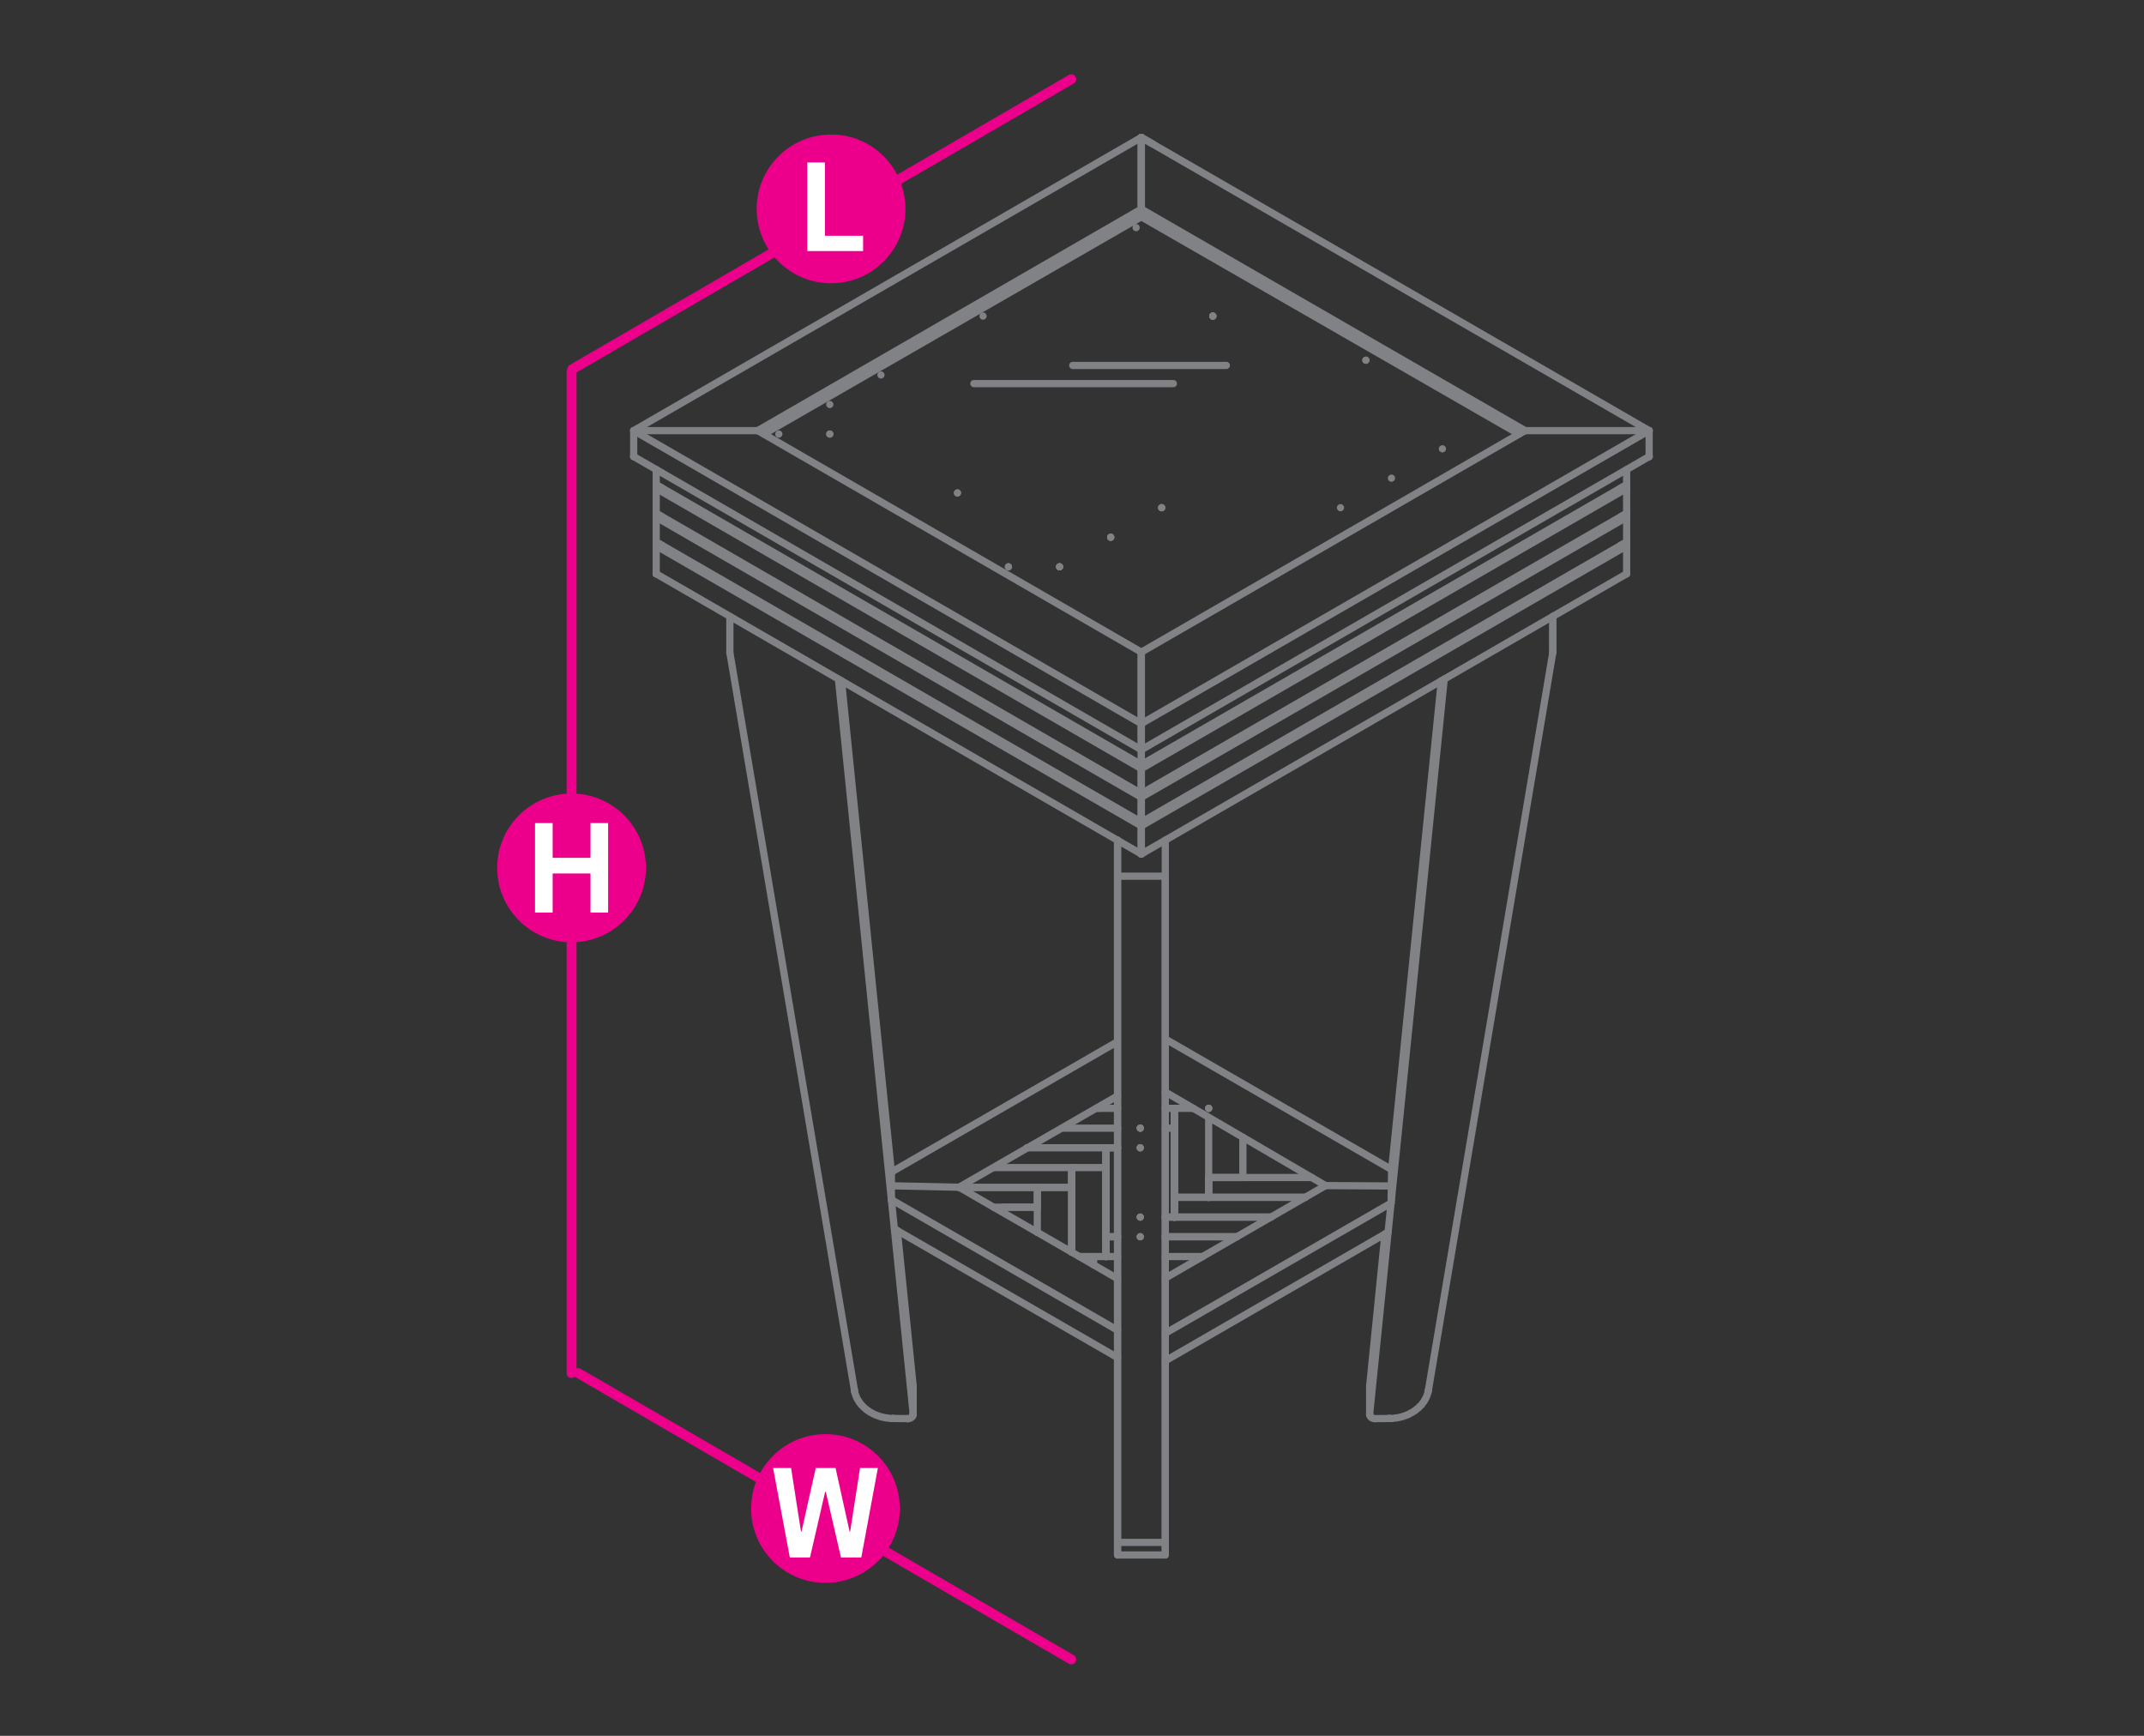 <?xml version="1.0" encoding="utf-8"?>
<!-- Generator: Adobe Illustrator 22.0.1, SVG Export Plug-In . SVG Version: 6.00 Build 0)  -->
<svg version="1.1" id="Layer_1" xmlns="http://www.w3.org/2000/svg" xmlns:xlink="http://www.w3.org/1999/xlink" x="0px" y="0px"
	 viewBox="0 14.2 1190.6 963.8" style="enable-background:new 0 14.2 1190.6 963.8;" xml:space="preserve">
<rect x="0" y="14.2" width="1190.6" height="963.8" fill="#333333" stroke="none"/>
<style type="text/css">
	.st0{fill:none;stroke:#EC008B;stroke-width:5.5;stroke-linecap:round;stroke-linejoin:round;stroke-miterlimit:10;}
	.st1{fill:#EC008B;}
	.st2{fill:#FFFFFF;}
	.st3{fill:none;stroke:#808285;stroke-width:4;stroke-linecap:round;stroke-linejoin:round;stroke-miterlimit:10;}
</style>
<line class="st0" x1="594.9" y1="58.2" x2="317.8" y2="219.2"/>
<line class="st0" x1="321.1" y1="776.6" x2="594.9" y2="935.6"/>
<line class="st0" x1="317.4" y1="220.6" x2="317.4" y2="776.6"/>
<g>
	<g>
		<path class="st1" d="M502.8,130.2c0,22.8-18.5,41.3-41.3,41.3c-22.8,0-41.3-18.5-41.3-41.3c0-22.8,18.5-41.3,41.3-41.3
			C484.3,88.8,502.8,107.3,502.8,130.2z"/>
	</g>
	<g>
		<path class="st2" d="M448.3,153.6v-49.2h9.8v40.7h21.2v8.5H448.3z"/>
	</g>
</g>
<g>
	<g>
		<path class="st1" d="M317.4,454.8c22.8,0,41.3,18.5,41.3,41.3c0,22.8-18.5,41.3-41.3,41.3s-41.3-18.5-41.3-41.3
			C276.1,473.3,294.6,454.8,317.4,454.8z"/>
	</g>
	<g>
		<path class="st2" d="M297.1,520.9v-49.7h9.8v19.3h21v-19.3h9.8v49.7h-9.8v-21.7h-21v21.7H297.1z"/>
	</g>
</g>
<g>
	<g>
		<path class="st1" d="M458.4,810.5c22.8,0,41.3,18.5,41.3,41.3c0,22.8-18.5,41.3-41.3,41.3c-22.8,0-41.3-18.5-41.3-41.3
			C417.1,829,435.6,810.5,458.4,810.5z"/>
	</g>
	<g>
		<path class="st2" d="M478.3,879H467l-8.4-36.4h-0.4l-8.4,36.4h-11.2l-9.3-49.7h10l5.5,35.3h0.3l7.9-35.3H464l7.8,35.3h0.3
			l5.5-35.3h9.9L478.3,879z"/>
	</g>
</g>
<g>
	<line class="st3" x1="633.8" y1="90.5" x2="640.1" y2="94.1"/>
	<polyline class="st3" points="633.8,130.3 633.8,134.6 633.8,130.3 633.8,90.5 	"/>
	<polyline class="st3" points="351.9,267.7 351.9,267.7 351.9,253.3 420.8,253.3 633.8,130.3 633.8,90.5 351.9,253.3 	"/>
	<line class="st3" x1="420.8" y1="253.3" x2="420.8" y2="253.3"/>
	<line class="st3" x1="633.8" y1="90.5" x2="633.8" y2="90.5"/>
	<line class="st3" x1="633.8" y1="130.3" x2="846.9" y2="253.3"/>
	<polyline class="st3" points="915.8,267.7 915.8,253.3 633.8,90.5 633.8,130.3 633.8,134.6 	"/>
	<line class="st3" x1="846.9" y1="253.3" x2="915.8" y2="253.3"/>
	<line class="st3" x1="633.8" y1="130.3" x2="633.8" y2="130.3"/>
	<line class="st3" x1="633.8" y1="90.5" x2="633.8" y2="90.5"/>
	<line class="st3" x1="846.9" y1="253.3" x2="846.9" y2="253.3"/>
	<line class="st3" x1="915.8" y1="267.7" x2="915.8" y2="267.7"/>
	<line class="st3" x1="915.8" y1="253.3" x2="915.8" y2="253.3"/>
	<polyline class="st3" points="846.9,253.3 633.8,376.3 633.8,416 633.8,430.5 915.8,267.7 	"/>
	<line class="st3" x1="915.8" y1="253.3" x2="633.8" y2="416"/>
	<line class="st3" x1="633.8" y1="430.5" x2="633.8" y2="430.5"/>
	<line class="st3" x1="633.8" y1="416" x2="633.8" y2="416"/>
	<line class="st3" x1="633.8" y1="376.3" x2="633.8" y2="376.3"/>
	<line class="st3" x1="846.9" y1="253.3" x2="846.9" y2="253.3"/>
	<line class="st3" x1="915.8" y1="267.7" x2="915.8" y2="267.7"/>
	<line class="st3" x1="915.8" y1="253.3" x2="915.8" y2="253.3"/>
	<polyline class="st3" points="351.9,267.7 633.8,430.5 633.8,416 633.8,376.3 420.8,253.3 	"/>
	<polyline class="st3" points="351.9,253.3 633.8,416 633.8,430.5 	"/>
	<line class="st3" x1="633.8" y1="416" x2="633.8" y2="376.3"/>
	<line class="st3" x1="351.9" y1="267.7" x2="351.9" y2="267.7"/>
	<line class="st3" x1="351.9" y1="253.3" x2="351.9" y2="253.3"/>
	<line class="st3" x1="420.8" y1="253.3" x2="420.8" y2="253.3"/>
	<line class="st3" x1="633.8" y1="376.3" x2="633.8" y2="376.3"/>
	<line class="st3" x1="633.8" y1="430.5" x2="633.8" y2="430.5"/>
	<line class="st3" x1="633.8" y1="416" x2="633.8" y2="416"/>
	<line class="st3" x1="758.5" y1="214.2" x2="758.5" y2="214.2"/>
	<line class="st3" x1="758.5" y1="214.2" x2="758.5" y2="214.2"/>
	<line class="st3" x1="673.5" y1="189.7" x2="673.5" y2="189.7"/>
	<line class="st3" x1="645.1" y1="296.1" x2="645.1" y2="296.1"/>
	<line class="st3" x1="616.8" y1="312.5" x2="616.8" y2="312.5"/>
	<line class="st3" x1="560" y1="328.9" x2="560" y2="328.9"/>
	<line class="st3" x1="588.4" y1="328.9" x2="588.4" y2="328.9"/>
	<line class="st3" x1="531.7" y1="287.9" x2="531.7" y2="287.9"/>
	<line class="st3" x1="545.9" y1="189.7" x2="545.9" y2="189.7"/>
	<line class="st3" x1="673.5" y1="189.7" x2="673.5" y2="189.7"/>
	<line class="st3" x1="489.2" y1="222.4" x2="489.2" y2="222.4"/>
	<line class="st3" x1="460.8" y1="255.2" x2="460.8" y2="255.2"/>
	<line class="st3" x1="460.8" y1="238.8" x2="460.8" y2="238.8"/>
	<line class="st3" x1="432.5" y1="255.2" x2="432.5" y2="255.2"/>
	<line class="st3" x1="630.9" y1="140.6" x2="630.9" y2="140.6"/>
	<line class="st3" x1="460.8" y1="255.2" x2="460.8" y2="255.2"/>
	<line class="st3" x1="531.7" y1="287.9" x2="531.7" y2="287.9"/>
	<line class="st3" x1="801" y1="263.4" x2="801" y2="263.4"/>
	<line class="st3" x1="673.5" y1="189.7" x2="673.5" y2="189.7"/>
	<line class="st3" x1="673.5" y1="189.7" x2="673.5" y2="189.7"/>
	<line class="st3" x1="645.1" y1="296.1" x2="645.1" y2="296.1"/>
	<line class="st3" x1="772.7" y1="279.7" x2="772.7" y2="279.7"/>
	<line class="st3" x1="616.8" y1="312.5" x2="616.8" y2="312.5"/>
	<line class="st3" x1="744.4" y1="296.1" x2="744.4" y2="296.1"/>
	<line class="st3" x1="645.1" y1="296.1" x2="645.1" y2="296.1"/>
	<line class="st3" x1="588.4" y1="328.9" x2="588.4" y2="328.9"/>
	<line class="st3" x1="616.8" y1="312.5" x2="616.8" y2="312.5"/>
	<line class="st3" x1="560" y1="328.9" x2="560" y2="328.9"/>
	<line class="st3" x1="588.4" y1="328.9" x2="588.4" y2="328.9"/>
	<path class="st3" d="M671.2,668"/>
	<polyline class="st3" points="690.2,668 690.2,668 690.2,645.7 690.2,668 671.2,668 	"/>
	<polyline class="st3" points="671.2,679 652.2,679 652.2,629.6 662.7,629.6 	"/>
	<line class="st3" x1="652.2" y1="629.6" x2="652.2" y2="679"/>
	<path class="st3" d="M671.2,679"/>
	<line class="st3" x1="652.2" y1="679" x2="652.2" y2="679"/>
	<line class="st3" x1="652.2" y1="629.6" x2="652.2" y2="629.6"/>
	<line class="st3" x1="671.2" y1="629.6" x2="671.2" y2="629.6"/>
	<line class="st3" x1="671.2" y1="679" x2="671.2" y2="679"/>
	<line class="st3" x1="647.1" y1="640.6" x2="652.2" y2="640.6"/>
	<polyline class="st3" points="652.2,640.6 652.2,690 647.1,690 	"/>
	<line class="st3" x1="652.2" y1="690" x2="652.2" y2="640.6"/>
	<line class="st3" x1="633.2" y1="690" x2="633.2" y2="690"/>
	<line class="st3" x1="633.2" y1="640.6" x2="633.2" y2="640.6"/>
	<line class="st3" x1="652.2" y1="640.6" x2="652.2" y2="640.6"/>
	<line class="st3" x1="652.2" y1="690" x2="652.2" y2="690"/>
	<polyline class="st3" points="620.6,700.9 614.2,700.9 614.2,651.5 620.6,651.5 	"/>
	<line class="st3" x1="614.2" y1="651.5" x2="614.2" y2="700.9"/>
	<line class="st3" x1="614.2" y1="700.9" x2="614.2" y2="700.9"/>
	<line class="st3" x1="614.2" y1="651.5" x2="614.2" y2="651.5"/>
	<line class="st3" x1="633.2" y1="651.5" x2="633.2" y2="651.5"/>
	<line class="st3" x1="633.2" y1="700.9" x2="633.2" y2="700.9"/>
	<line class="st3" x1="595.2" y1="662.5" x2="614.2" y2="662.5"/>
	<line class="st3" x1="614.2" y1="662.5" x2="614.2" y2="711.9"/>
	<path class="st3" d="M595.2,662.5"/>
	<line class="st3" x1="614.2" y1="711.9" x2="614.2" y2="662.5"/>
	<line class="st3" x1="595.2" y1="662.5" x2="595.2" y2="662.5"/>
	<line class="st3" x1="614.2" y1="662.5" x2="614.2" y2="662.5"/>
	<polyline class="st3" points="576,698.4 576.1,673.5 595.2,673.5 	"/>
	<line class="st3" x1="595.2" y1="673.5" x2="595.2" y2="709.5"/>
	<polyline class="st3" points="557.1,687.2 557.1,684.5 576.1,684.5 	"/>
	<line class="st3" x1="595.2" y1="673.5" x2="595.2" y2="673.5"/>
	<line class="st3" x1="671.2" y1="629.6" x2="671.2" y2="629.6"/>
	<line class="st3" x1="647.1" y1="629.6" x2="652.2" y2="629.6"/>
	<line class="st3" x1="610.4" y1="629.6" x2="620.6" y2="629.6"/>
	<line class="st3" x1="609.4" y1="629.6" x2="610.4" y2="629.6"/>
	<line class="st3" x1="652.2" y1="640.6" x2="652.2" y2="629.6"/>
	<line class="st3" x1="652.2" y1="629.6" x2="652.2" y2="629.6"/>
	<line class="st3" x1="652.2" y1="640.6" x2="652.2" y2="640.6"/>
	<line class="st3" x1="614.2" y1="662.5" x2="614.2" y2="651.5"/>
	<line class="st3" x1="614.2" y1="651.5" x2="614.2" y2="651.5"/>
	<line class="st3" x1="614.2" y1="662.5" x2="614.2" y2="662.5"/>
	<line class="st3" x1="552.4" y1="662.5" x2="595.2" y2="662.5"/>
	<polyline class="st3" points="595.2,662.5 595.2,673.5 532.4,673.5 	"/>
	<line class="st3" x1="595.2" y1="673.5" x2="595.2" y2="662.5"/>
	<line class="st3" x1="595.2" y1="662.5" x2="595.2" y2="662.5"/>
	<line class="st3" x1="595.2" y1="673.5" x2="595.2" y2="673.5"/>
	<polyline class="st3" points="724.9,679 671.2,679 671.2,668 728.5,668 	"/>
	<line class="st3" x1="671.2" y1="668" x2="671.2" y2="679"/>
	<line class="st3" x1="671.2" y1="679" x2="671.2" y2="679"/>
	<line class="st3" x1="671.2" y1="668" x2="671.2" y2="668"/>
	<line class="st3" x1="671.2" y1="629.6" x2="671.2" y2="629.6"/>
	<path class="st3" d="M671.2,668"/>
	<line class="st3" x1="671.2" y1="668" x2="671.2" y2="668"/>
	<polyline class="st3" points="724.9,679 652.2,679 652.2,690 705.5,690 	"/>
	<line class="st3" x1="652.2" y1="679" x2="652.2" y2="690"/>
	<line class="st3" x1="652.2" y1="690" x2="652.2" y2="690"/>
	<line class="st3" x1="652.2" y1="679" x2="652.2" y2="679"/>
	<line class="st3" x1="652.2" y1="640.6" x2="652.2" y2="629.6"/>
	<line class="st3" x1="652.2" y1="629.6" x2="652.2" y2="629.6"/>
	<line class="st3" x1="652.2" y1="640.6" x2="652.2" y2="640.6"/>
	<line class="st3" x1="652.2" y1="629.6" x2="652.2" y2="679"/>
	<line class="st3" x1="671.2" y1="679" x2="671.2" y2="635.1"/>
	<line class="st3" x1="652.2" y1="679" x2="652.2" y2="679"/>
	<line class="st3" x1="652.2" y1="629.6" x2="652.2" y2="629.6"/>
	<line class="st3" x1="671.2" y1="679" x2="671.2" y2="679"/>
	<line class="st3" x1="647.1" y1="700.9" x2="686.9" y2="700.9"/>
	<line class="st3" x1="705.9" y1="690" x2="647.1" y2="690"/>
	<line class="st3" x1="633.2" y1="700.9" x2="633.2" y2="700.9"/>
	<line class="st3" x1="633.2" y1="690" x2="633.2" y2="690"/>
	<line class="st3" x1="590.4" y1="640.6" x2="620.6" y2="640.6"/>
	<line class="st3" x1="620.6" y1="651.5" x2="570.2" y2="651.5"/>
	<line class="st3" x1="633.2" y1="640.6" x2="633.2" y2="640.6"/>
	<line class="st3" x1="633.2" y1="651.5" x2="633.2" y2="651.5"/>
	<line class="st3" x1="652.2" y1="690" x2="652.2" y2="640.6"/>
	<line class="st3" x1="633.2" y1="690" x2="633.2" y2="690"/>
	<line class="st3" x1="633.2" y1="640.6" x2="633.2" y2="640.6"/>
	<line class="st3" x1="652.2" y1="690" x2="652.2" y2="690"/>
	<line class="st3" x1="652.2" y1="640.6" x2="652.2" y2="640.6"/>
	<line class="st3" x1="647.1" y1="711.9" x2="667.8" y2="711.9"/>
	<polyline class="st3" points="620.6,700.9 614.2,700.9 614.2,711.9 620.6,711.9 	"/>
	<line class="st3" x1="686.9" y1="700.9" x2="647.1" y2="700.9"/>
	<line class="st3" x1="614.2" y1="700.9" x2="614.2" y2="711.9"/>
	<line class="st3" x1="614.2" y1="700.9" x2="614.2" y2="700.9"/>
	<line class="st3" x1="614.2" y1="662.5" x2="614.2" y2="651.5"/>
	<line class="st3" x1="614.2" y1="651.5" x2="614.2" y2="651.5"/>
	<line class="st3" x1="614.2" y1="662.5" x2="614.2" y2="662.5"/>
	<line class="st3" x1="614.2" y1="651.5" x2="614.2" y2="700.9"/>
	<line class="st3" x1="614.2" y1="700.9" x2="614.2" y2="700.9"/>
	<line class="st3" x1="614.2" y1="651.5" x2="614.2" y2="651.5"/>
	<line class="st3" x1="633.2" y1="700.9" x2="633.2" y2="700.9"/>
	<line class="st3" x1="633.2" y1="651.5" x2="633.2" y2="651.5"/>
	<line class="st3" x1="595.2" y1="673.5" x2="595.2" y2="662.5"/>
	<line class="st3" x1="595.2" y1="662.5" x2="595.2" y2="662.5"/>
	<line class="st3" x1="595.2" y1="673.5" x2="595.2" y2="673.5"/>
	<line class="st3" x1="595.2" y1="662.5" x2="595.2" y2="709.5"/>
	<line class="st3" x1="614.2" y1="711.9" x2="614.2" y2="662.5"/>
	<line class="st3" x1="595.2" y1="662.5" x2="595.2" y2="662.5"/>
	<line class="st3" x1="614.2" y1="662.5" x2="614.2" y2="662.5"/>
	<line class="st3" x1="595.2" y1="709.5" x2="595.2" y2="673.5"/>
	<line class="st3" x1="595.2" y1="673.5" x2="595.2" y2="673.5"/>
	<polyline class="st3" points="620.6,877.6 647.1,877.6 647.1,877.5 647.1,877.5 647.1,877.5 647.1,877.4 647.1,877.4 647.1,877.3 
		647.1,877.2 647.1,877.1 647.1,877 647.1,876.9 647.1,876.8 647.1,876.7 647.1,876.5 647.1,876.4 647.1,876.2 647.1,876 
		647.1,875.8 647.1,875.6 647.1,875.4 647.1,875.2 647.1,875 647.1,874.8 647.1,874.5 647.1,874.3 647.1,874 647.1,873.7 
		647.1,873.4 647.1,873.1 647.1,872.9 647.1,872.6 647.1,872.2 647.1,871.9 647.1,871.6 647.1,871.2 647.1,870.9 647.1,870.6 
		620.6,870.6 620.6,870.9 620.6,871.2 620.6,871.6 620.6,871.9 620.6,872.2 620.6,872.6 620.6,872.9 620.6,873.1 620.6,873.4 
		620.6,873.7 620.6,874 620.6,874.3 620.6,874.5 620.6,874.8 620.6,875 620.6,875.2 620.6,875.4 620.6,875.6 620.6,875.8 620.6,876 
		620.6,876.2 620.6,876.4 620.6,876.5 620.6,876.7 620.6,876.8 620.6,876.9 620.6,877 620.6,877.1 620.6,877.2 620.6,877.3 
		620.6,877.4 620.6,877.4 620.6,877.5 620.6,877.5 620.6,877.5 620.6,877.6 	"/>
	<polyline class="st3" points="647.1,870.6 647.1,500.7 620.6,500.7 620.6,870.6 	"/>
	<line class="st3" x1="620.6" y1="480.7" x2="620.6" y2="500.7"/>
	<polyline class="st3" points="647.1,690 647.1,870.6 647.1,870.9 647.1,871.2 647.1,871.6 647.1,871.9 647.1,872.2 647.1,872.6 
		647.1,872.9 647.1,873.1 647.1,873.4 647.1,873.7 647.1,874 647.1,874.3 647.1,874.5 647.1,874.8 647.1,875 647.1,875.2 
		647.1,875.4 647.1,875.6 647.1,875.8 647.1,876 647.1,876.2 647.1,876.4 647.1,876.5 647.1,876.7 647.1,876.8 647.1,876.9 
		647.1,877 647.1,877.1 647.1,877.2 647.1,877.3 647.1,877.4 647.1,877.4 647.1,877.5 647.1,877.5 647.1,877.5 647.1,877.6 	"/>
	<polyline class="st3" points="647.1,500.7 647.1,480.7 647.1,500.7 647.1,690 	"/>
	<line class="st3" x1="620.6" y1="651.5" x2="620.6" y2="870.6"/>
	<line class="st3" x1="620.6" y1="640.6" x2="620.6" y2="651.5"/>
	<polyline class="st3" points="620.6,480.7 620.6,500.7 620.6,640.6 	"/>
	<polyline class="st3" points="620.6,877.6 620.6,877.5 620.6,877.5 620.6,877.5 620.6,877.4 620.6,877.4 620.6,877.3 620.6,877.2 
		620.6,877.1 620.6,877 620.6,876.9 620.6,876.8 620.6,876.7 620.6,876.5 620.6,876.4 620.6,876.2 620.6,876 620.6,875.8 
		620.6,875.6 620.6,875.4 620.6,875.2 620.6,875 620.6,874.8 620.6,874.5 620.6,874.3 620.6,874 620.6,873.7 620.6,873.4 
		620.6,873.1 620.6,872.9 620.6,872.6 620.6,872.2 620.6,871.9 620.6,871.6 620.6,871.2 620.6,870.9 620.6,870.6 620.6,870.5 	"/>
	<line class="st3" x1="620.6" y1="500.7" x2="620.6" y2="500.7"/>
	<line class="st3" x1="647.1" y1="870.5" x2="647.1" y2="870.6"/>
	<line class="st3" x1="647.1" y1="500.7" x2="647.1" y2="500.7"/>
	<line class="st3" x1="495" y1="665" x2="467.3" y2="392.2"/>
	<path class="st3" d="M495,665"/>
	<polyline class="st3" points="465.6,391.3 507.1,799.2 507.1,783.8 498.3,697.5 	"/>
	<polyline class="st3" points="504,801.9 504.2,801.9 504.3,801.9 504.5,801.9 504.7,801.9 504.9,801.8 505,801.8 505.2,801.7 
		505.4,801.7 505.5,801.6 505.7,801.5 505.8,801.5 506,801.4 506.1,801.3 506.2,801.2 506.4,801.1 506.5,801 506.6,800.8 
		506.7,800.7 506.8,800.6 506.8,800.4 506.9,800.3 507,800.2 507,800 507.1,799.9 507.1,799.8 507.1,799.6 	"/>
	<line class="st3" x1="507.1" y1="799.2" x2="507.1" y2="799.3"/>
	<line class="st3" x1="507.1" y1="784" x2="507.1" y2="783.8"/>
	<line class="st3" x1="507.1" y1="799.6" x2="507.1" y2="799.5"/>
	<line class="st3" x1="496" y1="801.8" x2="504" y2="801.9"/>
	<polyline class="st3" points="474.5,786.6 474.5,786.2 405.3,376.5 405.3,356.5 405.3,376.5 	"/>
	<polyline class="st3" points="474.5,786.6 474.6,787 474.7,787.4 474.8,787.8 474.9,788.2 475.1,788.5 475.2,788.9 475.3,789.3 
		475.5,789.7 475.7,790.1 475.8,790.4 476,790.8 476.2,791.2 476.4,791.5 476.7,791.9 476.9,792.3 477.1,792.6 477.3,792.9 
		477.6,793.3 477.9,793.6 478.1,794 478.4,794.3 478.7,794.6 479,794.9 479.3,795.2 479.6,795.6 480,795.9 480.3,796.1 480.6,796.4 
		481,796.7 481.3,797 481.7,797.3 482.1,797.5 482.5,797.8 482.8,798 483.2,798.3 483.6,798.5 484,798.7 484.4,798.9 484.9,799.2 
		485.3,799.4 485.7,799.6 486.1,799.8 486.6,799.9 487,800.1 487.5,800.3 487.9,800.4 488.3,800.6 488.8,800.7 489.3,800.9 
		489.7,801 490.2,801.1 490.7,801.2 491.1,801.3 491.6,801.4 492.1,801.5 492.6,801.5 493.1,801.6 493.6,801.7 494.1,801.7 
		494.5,801.8 495,801.8 495.5,801.8 496,801.8 	"/>
	<line class="st3" x1="507.1" y1="799.5" x2="507.1" y2="799.3"/>
	<line class="st3" x1="405.3" y1="376.5" x2="405.3" y2="376.5"/>
	<line class="st3" x1="474.5" y1="786.2" x2="474.5" y2="786.2"/>
	<line class="st3" x1="496" y1="801.8" x2="496" y2="801.8"/>
	<line class="st3" x1="504" y1="801.9" x2="504" y2="801.9"/>
	<line class="st3" x1="507.1" y1="799.2" x2="507.1" y2="799.2"/>
	<line class="st3" x1="507.1" y1="783.8" x2="507.1" y2="783.8"/>
	<line class="st3" x1="769.1" y1="699.3" x2="760.6" y2="783.8"/>
	<line class="st3" x1="800.4" y1="392.2" x2="772.8" y2="663.6"/>
	<polyline class="st3" points="802,391.3 760.6,799.2 760.6,783.8 760.6,784 760.6,799.3 760.6,799.2 	"/>
	<polyline class="st3" points="760.6,799.3 760.6,799.5 760.6,799.6 760.6,799.8 	"/>
	<polyline class="st3" points="771.7,801.8 772.2,801.8 772.6,801.8 773.1,801.8 773.6,801.7 774.1,801.7 774.6,801.6 775.1,801.5 
		775.6,801.5 776,801.4 776.5,801.3 777,801.2 777.5,801.1 777.9,801 778.4,800.9 778.9,800.7 779.3,800.6 779.8,800.4 780.2,800.3 
		780.7,800.1 781.1,799.9 781.6,799.8 782,799.6 782.4,799.4 782.8,799.2 783.2,798.9 783.6,798.7 784.1,798.5 784.4,798.3 
		784.8,798 785.2,797.8 785.6,797.5 786,797.3 786.3,797 786.7,796.7 787,796.4 787.4,796.1 787.7,795.9 788,795.6 788.3,795.2 
		788.6,794.9 789,794.6 789.3,794.3 789.5,794 789.8,793.6 790.1,793.3 790.3,792.9 790.6,792.6 790.8,792.3 791,791.9 791.2,791.5 
		791.5,791.2 791.6,790.8 791.8,790.4 792,790.1 792.2,789.7 792.3,789.3 792.5,788.9 792.6,788.5 792.7,788.2 792.9,787.8 
		793,787.4 793,787 793.1,786.6 	"/>
	<polyline class="st3" points="793.2,786.2 862.3,376.5 862.3,356.5 	"/>
	<polyline class="st3" points="760.6,799.8 760.6,799.9 760.7,800 760.7,800.2 760.8,800.3 760.8,800.4 760.9,800.6 761,800.7 
		761.1,800.8 761.2,801 761.3,801.1 761.4,801.2 761.6,801.3 761.7,801.4 761.8,801.5 762,801.5 762.1,801.6 762.3,801.7 
		762.5,801.7 762.6,801.8 762.8,801.8 763,801.9 763.2,801.9 763.4,801.9 763.5,801.9 763.7,801.9 771.7,801.8 	"/>
	<line class="st3" x1="793.1" y1="786.6" x2="793.2" y2="786.2"/>
	<line class="st3" x1="862.3" y1="376.5" x2="862.3" y2="356.5"/>
	<line class="st3" x1="760.6" y1="783.8" x2="760.6" y2="783.8"/>
	<line class="st3" x1="760.6" y1="799.2" x2="760.6" y2="799.2"/>
	<line class="st3" x1="763.7" y1="801.9" x2="763.7" y2="801.9"/>
	<line class="st3" x1="771.7" y1="801.8" x2="771.7" y2="801.8"/>
	<line class="st3" x1="793.2" y1="786.2" x2="793.2" y2="786.2"/>
	<line class="st3" x1="862.3" y1="376.5" x2="862.3" y2="376.5"/>
	<polyline class="st3" points="366.3,284.4 364.4,285.4 367.5,285.4 367.5,285.1 	"/>
	<polyline class="st3" points="366.3,300.3 364.4,301.4 367.5,301.4 367.5,301 	"/>
	<polyline class="st3" points="366.3,316.2 364.4,317.3 367.5,317.3 367.5,316.9 	"/>
	<line class="st3" x1="364.4" y1="317.3" x2="364.4" y2="332.8"/>
	<line class="st3" x1="364.4" y1="301.4" x2="364.4" y2="315.1"/>
	<line class="st3" x1="364.4" y1="285.4" x2="364.4" y2="299.2"/>
	<line class="st3" x1="364.4" y1="274.9" x2="364.4" y2="283.3"/>
	<line class="st3" x1="364.4" y1="285.4" x2="364.4" y2="285.4"/>
	<line class="st3" x1="364.4" y1="283.3" x2="364.4" y2="283.3"/>
	<line class="st3" x1="364.4" y1="301.4" x2="364.4" y2="301.4"/>
	<line class="st3" x1="364.4" y1="299.2" x2="364.4" y2="299.2"/>
	<line class="st3" x1="364.4" y1="317.3" x2="364.4" y2="317.3"/>
	<line class="st3" x1="364.4" y1="315.1" x2="364.4" y2="315.1"/>
	<line class="st3" x1="364.4" y1="332.8" x2="364.4" y2="332.8"/>
	<line class="st3" x1="367.5" y1="285.4" x2="367.5" y2="285.4"/>
	<line class="st3" x1="367.5" y1="301.4" x2="367.5" y2="301.4"/>
	<line class="st3" x1="367.5" y1="317.3" x2="367.5" y2="317.3"/>
	<polyline class="st3" points="364.4,285.4 633.8,441 633.8,439.2 367.5,285.4 	"/>
	<polyline class="st3" points="633.8,439.2 633.8,438.8 364.4,283.3 	"/>
	<polyline class="st3" points="364.4,301.4 633.8,456.9 633.8,455.1 367.5,301.4 	"/>
	<polyline class="st3" points="633.8,455.1 633.8,454.8 364.4,299.2 	"/>
	<polyline class="st3" points="364.4,317.3 633.8,472.8 633.8,471 367.5,317.3 	"/>
	<polyline class="st3" points="633.8,471 633.8,470.7 364.4,315.1 	"/>
	<polyline class="st3" points="633.8,472.8 633.8,488.4 364.4,332.8 	"/>
	<line class="st3" x1="633.8" y1="470.7" x2="633.8" y2="456.9"/>
	<line class="st3" x1="633.8" y1="454.8" x2="633.8" y2="441"/>
	<polyline class="st3" points="633.8,438.8 633.8,430.5 633.8,438.8 633.8,439.2 633.8,441 633.8,454.8 633.8,455.1 633.8,456.9 
		633.8,470.7 633.8,471 633.8,472.8 633.8,488.4 	"/>
	<line class="st3" x1="364.4" y1="285.4" x2="364.4" y2="285.4"/>
	<line class="st3" x1="364.4" y1="283.3" x2="364.4" y2="283.3"/>
	<line class="st3" x1="364.4" y1="301.4" x2="364.4" y2="301.4"/>
	<line class="st3" x1="364.4" y1="299.2" x2="364.4" y2="299.2"/>
	<line class="st3" x1="364.4" y1="317.3" x2="364.4" y2="317.3"/>
	<line class="st3" x1="364.4" y1="315.1" x2="364.4" y2="315.1"/>
	<line class="st3" x1="364.4" y1="332.8" x2="364.4" y2="332.8"/>
	<line class="st3" x1="367.5" y1="285.4" x2="367.5" y2="285.4"/>
	<line class="st3" x1="367.5" y1="301.4" x2="367.5" y2="301.4"/>
	<line class="st3" x1="367.5" y1="317.3" x2="367.5" y2="317.3"/>
	<line class="st3" x1="633.8" y1="441" x2="633.8" y2="441"/>
	<line class="st3" x1="633.8" y1="439.2" x2="633.8" y2="439.2"/>
	<line class="st3" x1="633.8" y1="438.8" x2="633.8" y2="438.8"/>
	<line class="st3" x1="633.8" y1="456.9" x2="633.8" y2="456.9"/>
	<line class="st3" x1="633.8" y1="455.1" x2="633.8" y2="455.1"/>
	<line class="st3" x1="633.8" y1="454.8" x2="633.8" y2="454.8"/>
	<line class="st3" x1="633.8" y1="472.8" x2="633.8" y2="472.8"/>
	<line class="st3" x1="633.8" y1="471" x2="633.8" y2="471"/>
	<line class="st3" x1="633.8" y1="470.7" x2="633.8" y2="470.7"/>
	<line class="st3" x1="633.8" y1="488.4" x2="633.8" y2="488.4"/>
	<line class="st3" x1="903.3" y1="285.4" x2="901.4" y2="284.4"/>
	<line class="st3" x1="903.3" y1="301.4" x2="901.4" y2="300.3"/>
	<line class="st3" x1="903.3" y1="317.3" x2="901.4" y2="316.2"/>
	<line class="st3" x1="900.1" y1="285.4" x2="900.1" y2="285.4"/>
	<line class="st3" x1="900.1" y1="301.4" x2="900.1" y2="301.4"/>
	<line class="st3" x1="900.1" y1="317.3" x2="900.1" y2="317.3"/>
	<line class="st3" x1="903.3" y1="285.4" x2="903.3" y2="285.4"/>
	<line class="st3" x1="903.3" y1="283.3" x2="903.3" y2="283.3"/>
	<line class="st3" x1="903.3" y1="301.4" x2="903.3" y2="301.4"/>
	<line class="st3" x1="903.3" y1="299.2" x2="903.3" y2="299.2"/>
	<line class="st3" x1="903.3" y1="317.3" x2="903.3" y2="317.3"/>
	<line class="st3" x1="903.3" y1="315.1" x2="903.3" y2="315.1"/>
	<line class="st3" x1="903.3" y1="332.8" x2="903.3" y2="332.8"/>
	<polyline class="st3" points="633.8,441 903.3,285.4 900.1,285.4 633.8,439.2 	"/>
	<line class="st3" x1="900.1" y1="285.4" x2="900.1" y2="285.1"/>
	<line class="st3" x1="633.8" y1="438.8" x2="903.3" y2="283.3"/>
	<polyline class="st3" points="633.8,456.9 903.3,301.4 900.1,301.4 633.8,455.1 	"/>
	<line class="st3" x1="900.1" y1="301.4" x2="900.1" y2="301"/>
	<line class="st3" x1="633.8" y1="454.8" x2="903.3" y2="299.2"/>
	<polyline class="st3" points="633.8,472.8 903.3,317.3 900.1,317.3 633.8,471 	"/>
	<line class="st3" x1="900.1" y1="317.3" x2="900.1" y2="316.9"/>
	<line class="st3" x1="633.8" y1="470.7" x2="903.3" y2="315.1"/>
	<polyline class="st3" points="903.3,317.3 903.3,332.8 633.8,488.4 	"/>
	<line class="st3" x1="903.3" y1="315.1" x2="903.3" y2="301.4"/>
	<line class="st3" x1="903.3" y1="299.2" x2="903.3" y2="285.4"/>
	<line class="st3" x1="903.3" y1="283.3" x2="903.3" y2="274.9"/>
	<polyline class="st3" points="633.8,430.5 633.8,438.8 633.8,439.2 	"/>
	<line class="st3" x1="633.8" y1="454.8" x2="633.8" y2="455.1"/>
	<polyline class="st3" points="633.8,455.1 633.8,456.9 633.8,470.7 633.8,471 633.8,472.8 633.8,488.4 	"/>
	<polyline class="st3" points="633.8,439.2 633.8,439.2 633.8,441 633.8,454.8 	"/>
	<line class="st3" x1="633.8" y1="441" x2="633.8" y2="441"/>
	<line class="st3" x1="633.8" y1="438.8" x2="633.8" y2="438.8"/>
	<line class="st3" x1="633.8" y1="455.1" x2="633.8" y2="455.1"/>
	<line class="st3" x1="633.8" y1="456.9" x2="633.8" y2="456.9"/>
	<line class="st3" x1="633.8" y1="454.8" x2="633.8" y2="454.8"/>
	<line class="st3" x1="633.8" y1="471" x2="633.8" y2="471"/>
	<line class="st3" x1="633.8" y1="472.8" x2="633.8" y2="472.8"/>
	<line class="st3" x1="633.8" y1="470.7" x2="633.8" y2="470.7"/>
	<line class="st3" x1="633.8" y1="488.4" x2="633.8" y2="488.4"/>
	<line class="st3" x1="900.1" y1="285.4" x2="900.1" y2="285.4"/>
	<line class="st3" x1="900.1" y1="301.4" x2="900.1" y2="301.4"/>
	<line class="st3" x1="900.1" y1="317.3" x2="900.1" y2="317.3"/>
	<line class="st3" x1="903.3" y1="285.4" x2="903.3" y2="285.4"/>
	<line class="st3" x1="903.3" y1="283.3" x2="903.3" y2="283.3"/>
	<line class="st3" x1="903.3" y1="301.4" x2="903.3" y2="301.4"/>
	<line class="st3" x1="903.3" y1="299.2" x2="903.3" y2="299.2"/>
	<line class="st3" x1="903.3" y1="317.3" x2="903.3" y2="317.3"/>
	<line class="st3" x1="903.3" y1="315.1" x2="903.3" y2="315.1"/>
	<line class="st3" x1="903.3" y1="332.8" x2="903.3" y2="332.8"/>
	<line class="st3" x1="495" y1="680.3" x2="620.6" y2="752.8"/>
	<line class="st3" x1="647.8" y1="591.5" x2="772.8" y2="663.6"/>
	<line class="st3" x1="647.1" y1="754.5" x2="772.5" y2="682.2"/>
	<line class="st3" x1="498.3" y1="697.5" x2="620.6" y2="768"/>
	<line class="st3" x1="496.7" y1="696.5" x2="498.3" y2="697.5"/>
	<line class="st3" x1="647.1" y1="769.8" x2="770.8" y2="698.4"/>
	<line class="st3" x1="495" y1="665" x2="619.7" y2="593.1"/>
	<line class="st3" x1="667.8" y1="711.9" x2="736.1" y2="672.5"/>
	<line class="st3" x1="647.1" y1="723.9" x2="667.8" y2="711.9"/>
	<line class="st3" x1="532.6" y1="673.4" x2="620.6" y2="622.7"/>
	<polyline class="st3" points="576,698.4 551.8,684.5 532.6,673.4 	"/>
	<line class="st3" x1="595.2" y1="709.5" x2="576" y2="698.4"/>
	<line class="st3" x1="620.6" y1="724.2" x2="595.2" y2="709.5"/>
	<line class="st3" x1="736.1" y1="672.5" x2="647.1" y2="620.5"/>
	<line class="st3" x1="495" y1="665" x2="495" y2="680.3"/>
	<line class="st3" x1="772.8" y1="663.6" x2="772.5" y2="682.2"/>
	<line class="st3" x1="736.1" y1="672.5" x2="771.9" y2="672.7"/>
	<line class="st3" x1="532.6" y1="673.4" x2="495" y2="672.6"/>
	<polyline class="st3" points="551.8,684.5 576,684.5 576,673.5 532.4,673.5 	"/>
	<line class="st3" x1="614.2" y1="711.9" x2="599.3" y2="711.9"/>
	<line class="st3" x1="607.3" y1="716.5" x2="607.3" y2="711.9"/>
	<line class="st3" x1="633.8" y1="134.6" x2="424.2" y2="255.2"/>
	<line class="st3" x1="843.5" y1="255.2" x2="633.8" y2="134.6"/>
	<line class="st3" x1="595.7" y1="217.1" x2="681" y2="217.1"/>
	<line class="st3" x1="540.8" y1="227.2" x2="651.6" y2="227.2"/>
</g>
</svg>
